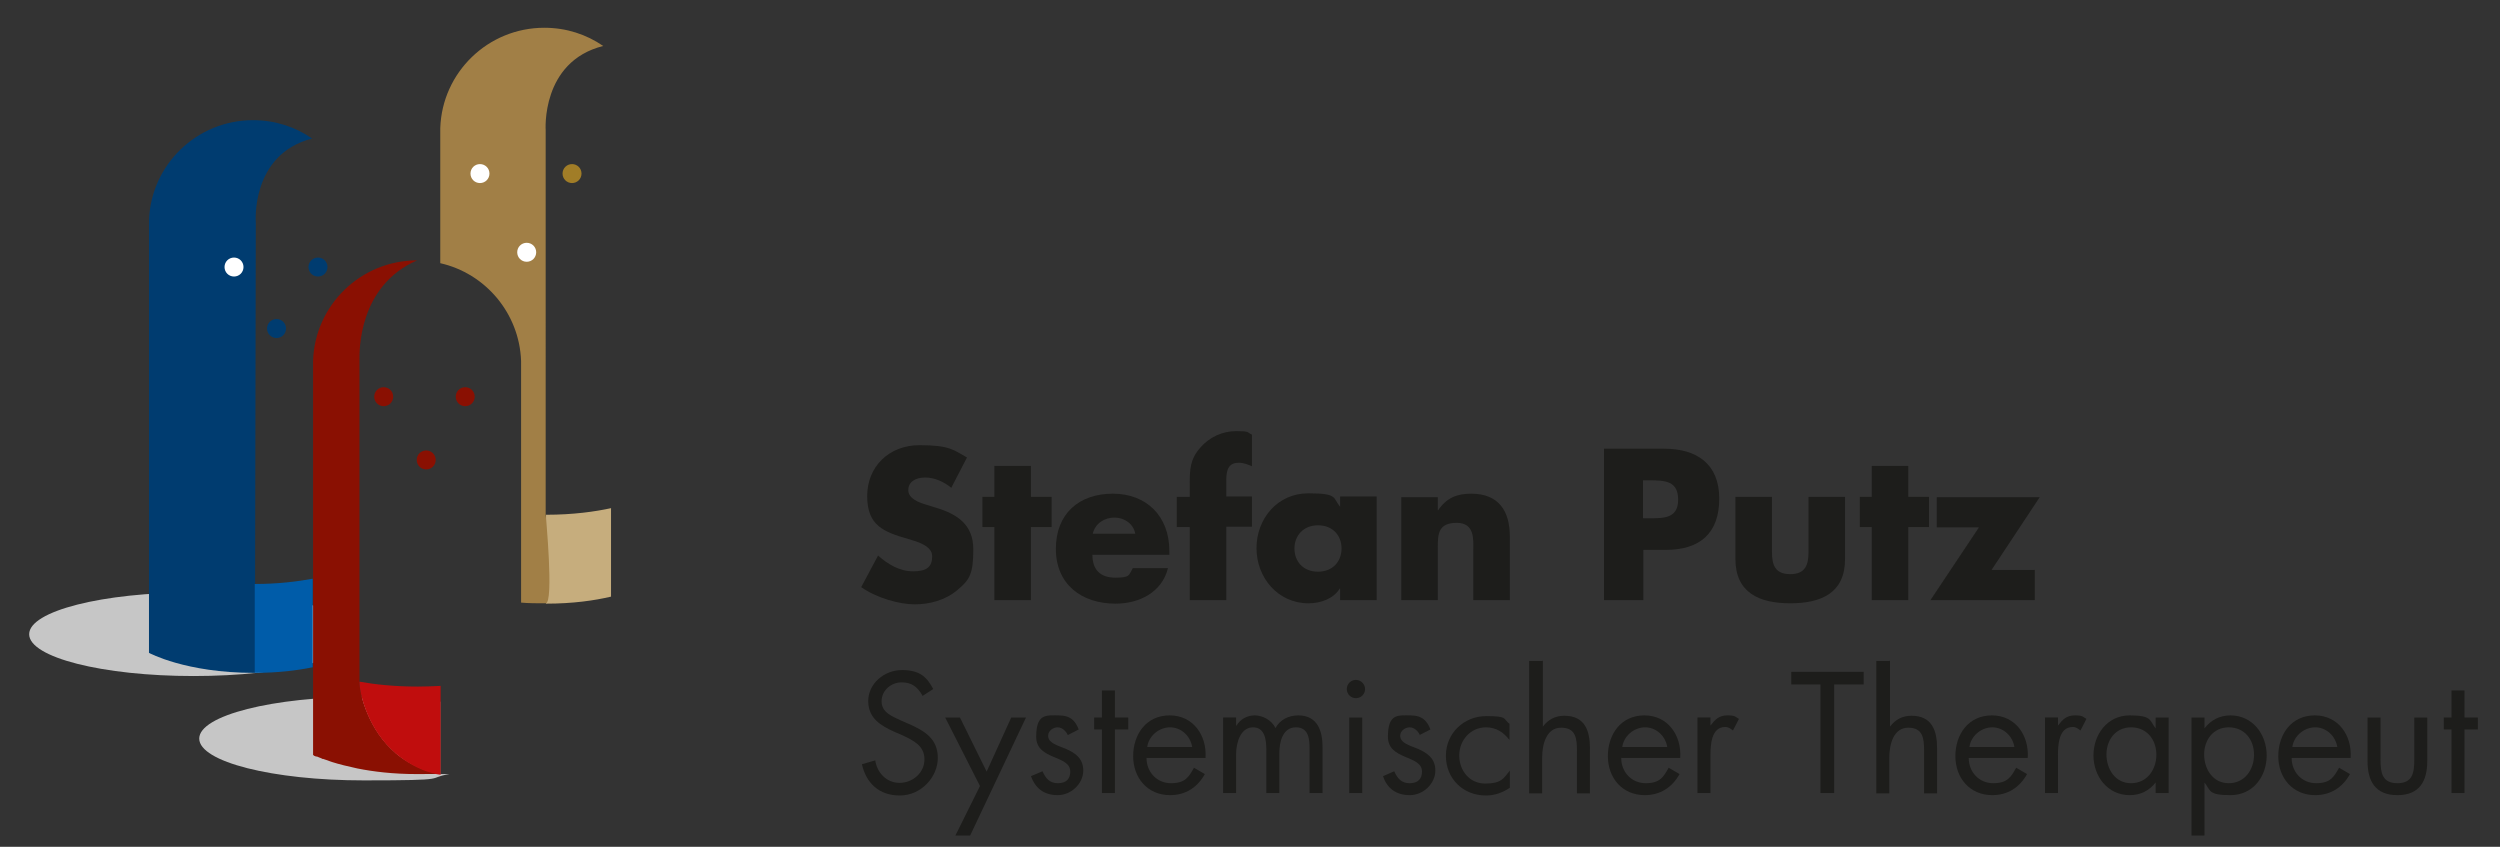 <?xml version="1.0" encoding="UTF-8"?>
<svg id="Ebene_1" xmlns="http://www.w3.org/2000/svg" version="1.1" viewBox="0 0 711.5 241">
  <rect x="0" y="0" width="711.5" height="241" fill="#333333" stroke="none"/>
  <!-- Generator: Adobe Illustrator 29.3.1, SVG Export Plug-In . SVG Version: 2.1.0 Build 151)  -->
  <defs>
    <style>
      .st0 {
        fill: #c00d0d;
      }

      .st1 {
        fill: #1d1d1b;
      }

      .st2 {
        fill: #fff;
      }

      .st3 {
        fill: #c6ad7d;
      }

      .st4 {
        fill: #8a1002;
      }

      .st5 {
        fill: #003c70;
      }

      .st6 {
        fill: #a17d27;
      }

      .st7 {
        fill: #a17f46;
      }

      .st8 {
        fill: #005ca9;
      }

      .st9 {
        fill: #c6c6c6;
      }
    </style>
  </defs>
  <g>
    <path class="st9" d="M125.3,220.4v-20.7c-6.5-.9-13.9-1.4-21.8-1.4-25.8,0-46.8,5.3-46.8,11.9s20.9,11.9,46.8,11.9,17.3-.6,24.4-1.8c-.9,0-1.7,0-2.7,0"/>
    <path class="st9" d="M8.3,180.5c0-6.6,20.9-11.9,46.8-11.9s46.8,5.3,46.8,11.9-20.9,11.9-46.8,11.9-46.8-5.3-46.8-11.9"/>
    <path class="st4" d="M132.4,115.6c-1.5,0-2.7-1.2-2.7-2.7s1.2-2.7,2.7-2.7,2.7,1.2,2.7,2.7-1.2,2.7-2.7,2.7"/>
    <path class="st4" d="M109.2,115.6c-1.5,0-2.7-1.2-2.7-2.7s1.2-2.7,2.7-2.7,2.7,1.2,2.7,2.7-1.2,2.7-2.7,2.7"/>
    <path class="st4" d="M121.3,133.6c-1.5,0-2.7-1.2-2.7-2.7s1.2-2.7,2.7-2.7,2.7,1.2,2.7,2.7-1.2,2.7-2.7,2.7"/>
    <path class="st6" d="M162.8,52.1c-1.5,0-2.7-1.2-2.7-2.7s1.2-2.7,2.7-2.7,2.7,1.2,2.7,2.7-1.2,2.7-2.7,2.7"/>
    <path class="st5" d="M90.5,78.7c-1.5,0-2.7-1.2-2.7-2.7s1.2-2.7,2.7-2.7,2.7,1.2,2.7,2.7-1.2,2.7-2.7,2.7"/>
    <path class="st5" d="M78.7,96.2c-1.5,0-2.7-1.2-2.7-2.7s1.2-2.7,2.7-2.7,2.7,1.2,2.7,2.7-1.2,2.7-2.7,2.7"/>
    <path class="st3" d="M174,144.6c-4.6,1-10.8,1.9-18.6,1.9v25.3c7.7,0,13.8-.9,18.5-2v-25.2Z"/>
    <path class="st7" d="M171.7,13.1c-4.8-3.3-10.5-5.2-16.8-5.2-16,0-29.1,12.7-29.6,28.6h0v38.4c12.8,2.9,22.5,14.2,23,27.8h0v68.8c2.1.2,4.6.2,7,.2s0-25.3,0-25.3V37.1s-1.4-19.5,16.3-24"/>
    <path class="st5" d="M88.8,39.4c-4.8-3.3-10.5-5.2-16.8-5.2-16,0-29.1,12.7-29.6,28.6h0v123s10.4,5.7,29.9,5.7.2,0,.3,0v-25.3s.2-102.8.2-102.8c0,0-1.6-19.5,16.1-24"/>
    <path class="st8" d="M89,164.7c-4.4.8-9.8,1.5-16.5,1.5v25.3c6.6,0,12.1-.7,16.5-1.6v-25.2Z"/>
    <path class="st4" d="M112.7,214.4c-7.7-6.5-10.4-16.7-10.4-20.5,0,0,0-89.2,0-91.5s-.4-21,16.4-28.3c-16,0-29.1,12.7-29.6,28.6h0v112.2s0,0,0,0c0,0,0,0,0,0,0,0,.2,0,.3.2,0,0,0,0,0,0,.1,0,.3.1.5.2,0,0,.1,0,.2,0,.2,0,.5.2.8.3,0,0,0,0,0,0,.3.1.6.2.9.4,0,0,.1,0,.2,0,.4.1.8.3,1.2.4,0,0,0,0,0,0,.4.2.9.3,1.4.5,0,0,0,0,0,0,1.9.6,4.3,1.2,7.1,1.8,4.5.9,10.1,1.6,16.9,1.6s4.4,0,6.4-.2c0,0-6.2-.5-12.7-6"/>
    <path class="st0" d="M118.9,195.4c-6.6,0-12.2-.6-16.6-1.4,0,3.7,2.6,14,10.4,20.5,6.5,5.5,12.7,6,12.7,6v-25.3c-2,.1-4.1.2-6.4.2"/>
    <path class="st2" d="M136.6,52.1c-1.5,0-2.7-1.2-2.7-2.7s1.2-2.7,2.7-2.7,2.7,1.2,2.7,2.7-1.2,2.7-2.7,2.7"/>
    <path class="st2" d="M149.9,74.5c-1.5,0-2.7-1.2-2.7-2.7s1.2-2.7,2.7-2.7,2.7,1.2,2.7,2.7-1.2,2.7-2.7,2.7"/>
    <path class="st2" d="M66.6,78.7c-1.5,0-2.7-1.2-2.7-2.7s1.2-2.7,2.7-2.7,2.7,1.2,2.7,2.7-1.2,2.7-2.7,2.7"/>
  </g>
  <g>
    <path class="st1" d="M270.7,138.8c-2.1-1.7-4.7-2.9-7.4-2.9s-4.8,1.2-4.8,3.6,3,3.5,5,4.1l2.9.9c6,1.8,10.6,4.8,10.6,11.8s-1,8.7-4.5,11.6c-3.4,2.9-7.9,4.1-12.2,4.1s-10.8-1.8-15.2-4.9l4.8-9c2.8,2.5,6.1,4.5,10,4.5s5.4-1.3,5.4-4.3-4.4-4.2-6.8-4.9c-7-2-11.7-3.8-11.7-12.2s6.2-14.5,14.9-14.5,9.7,1.4,13.5,3.5l-4.5,8.7Z"/>
    <path class="st1" d="M293.4,170.8h-10.4v-20.8h-3.4v-8.6h3.4v-8.8h10.4v8.8h5.9v8.6h-5.9v20.8Z"/>
    <path class="st1" d="M332.8,157.9h-21.9c0,4.2,2.2,6.5,6.5,6.5s3.8-.7,5-2.7h10c-1.7,6.9-8.2,10.1-14.9,10.1-9.7,0-17-5.5-17-15.6s6.7-15.7,16.2-15.7,16.1,6.3,16.1,16.3v1.1ZM323.1,151.9c-.5-2.8-3.1-4.6-5.9-4.6s-5.5,1.6-6.2,4.6h12.1Z"/>
    <path class="st1" d="M349,170.8h-10.4v-20.8h-3.7v-8.6h3.7v-3.7c0-4.1.1-7,3-10.3,2.6-3,6.3-4.7,10.2-4.7s3,.3,4.5,1v9c-1.2-.5-2.3-1-3.7-1-2.7,0-3.6,1.6-3.6,4.9v4.7h7.3v8.6h-7.3v20.8Z"/>
    <path class="st1" d="M391.8,170.8h-10.4v-3.3h-.1c-1.8,2.9-5.4,4.2-8.9,4.2-8.7,0-14.8-7.3-14.8-15.7s6-15.6,14.7-15.6,6.9,1.3,9.1,3.8v-2.9h10.4v29.3ZM368.4,156.1c0,3.7,2.5,6.6,6.7,6.6s6.7-2.9,6.7-6.6-2.5-6.6-6.7-6.6-6.7,3-6.7,6.6Z"/>
    <path class="st1" d="M409.2,145.2h.1c2.4-3.5,5.3-4.7,9.4-4.7,7.9,0,11,5,11,12.2v18.1h-10.4v-14.3c0-2.8.5-7.7-4.7-7.7s-5.4,3.1-5.4,6.8v15.2h-10.4v-29.3h10.4v3.8Z"/>
    <path class="st1" d="M456.4,127.7h17.2c9.3,0,15.7,4.3,15.7,14.2s-5.5,14.6-15.3,14.6h-6.3v14.3h-11.2v-43.1ZM467.6,147.5h1.9c4.1,0,8.1,0,8.1-5.3s-3.7-5.5-8.1-5.5h-1.9v10.8Z"/>
    <path class="st1" d="M504.3,141.4v15.7c0,3.7.9,6.3,5.2,6.3s5.2-2.6,5.2-6.3v-15.7h10.4v17.7c0,9.7-6.8,12.6-15.6,12.6s-15.6-3-15.6-12.6v-17.7h10.4Z"/>
    <path class="st1" d="M543.1,170.8h-10.4v-20.8h-3.4v-8.6h3.4v-8.8h10.4v8.8h5.9v8.6h-5.9v20.8Z"/>
    <path class="st1" d="M579.1,162.2v8.6h-29.7l13.8-20.7h-12v-8.6h29.3l-13.7,20.7h12.4Z"/>
    <path class="st1" d="M262.5,197.9c-1.4-2.4-3-3.7-5.9-3.7s-5.7,2.2-5.7,5.4,3.1,4.3,5.4,5.4l2.3,1c4.5,2,8.3,4.2,8.3,9.7s-4.8,10.7-10.8,10.7-9.6-3.6-10.8-8.9l3.8-1.1c.5,3.5,3.2,6.4,6.9,6.4s7.1-2.8,7.1-6.7-3.2-5.4-6.4-6.9l-2.1-.9c-4-1.8-7.5-3.9-7.5-8.8s4.5-8.8,9.6-8.8,7.1,2,8.9,5.4l-3.1,2Z"/>
    <path class="st1" d="M268.9,204.2h4.3l7.6,15.4,7-15.4h4.2l-15.9,33.6h-4.2l7-14.1-9.9-19.5Z"/>
    <path class="st1" d="M303.9,209.2c-.5-1.1-1.6-2.2-2.9-2.2s-2.7,1-2.7,2.4c0,2,2.5,2.7,5,3.7,2.5,1.1,5,2.6,5,6.2s-3.3,7-7.3,7-6.4-2.1-7.6-5.4l3.3-1.4c.9,2,2,3.4,4.4,3.4s3.5-1.3,3.5-3.3c0-4.8-9.7-3.2-9.7-9.9s2.9-6.1,6.4-6.1,4.8,1.7,5.7,4l-3.1,1.6Z"/>
    <path class="st1" d="M317.3,225.7h-3.7v-18.1h-2.2v-3.4h2.2v-7.7h3.7v7.7h3.8v3.4h-3.8v18.1Z"/>
    <path class="st1" d="M326.3,215.7c0,4,2.9,7.2,7,7.2s5.1-1.9,6.5-4.4l3.1,1.8c-2.1,3.8-5.5,6-9.9,6-6.4,0-10.5-4.9-10.5-11.1s3.7-11.6,10.4-11.6,10.6,5.7,10.2,12.1h-16.9ZM339.3,212.6c-.5-3.1-3.1-5.6-6.3-5.6s-6.1,2.5-6.5,5.6h12.9Z"/>
    <path class="st1" d="M351.9,206.5h0c1.1-1.8,3-2.9,5.2-2.9s4.8,1.3,5.9,3.6c1.3-2.4,3.8-3.6,6.5-3.6,5.5,0,6.9,4.5,6.9,9v13.1h-3.7v-12.5c0-2.8-.2-6.2-3.9-6.2s-4.7,4.1-4.7,7.3v11.4h-3.7v-12.2c0-2.7-.3-6.5-3.8-6.5s-4.8,4.3-4.8,7.6v11.1h-3.7v-21.5h3.7v2.3Z"/>
    <path class="st1" d="M388.5,196.1c0,1.5-1.2,2.6-2.6,2.6s-2.6-1.1-2.6-2.6,1.2-2.6,2.6-2.6,2.6,1.2,2.6,2.6ZM387.7,225.7h-3.7v-21.5h3.7v21.5Z"/>
    <path class="st1" d="M404.1,209.2c-.5-1.1-1.6-2.2-2.9-2.2s-2.7,1-2.7,2.4c0,2,2.5,2.7,5,3.7,2.5,1.1,5,2.6,5,6.2s-3.3,7-7.3,7-6.5-2.1-7.6-5.4l3.2-1.4c.9,2,2,3.4,4.4,3.4s3.5-1.3,3.5-3.3c0-4.8-9.7-3.2-9.7-9.9s2.9-6.1,6.4-6.1,4.8,1.7,5.7,4l-3.1,1.6Z"/>
    <path class="st1" d="M429.6,210.6h0c-1.7-2.2-3.8-3.6-6.7-3.6-4.4,0-7.6,3.7-7.6,8s2.9,8,7.4,8,5.2-1.4,7-3.7h0v4.9c-2.1,1.4-4.3,2.2-6.8,2.2-6.5,0-11.4-4.8-11.4-11.3s5.2-11.3,11.5-11.3,4.7.8,6.6,2.2v4.8Z"/>
    <path class="st1" d="M439.1,188v18.8h0c1.5-2,3.5-3.1,6.1-3.1,5.9,0,7.3,4.3,7.3,9.3v12.8h-3.7v-12.1c0-3.5-.3-6.6-4.5-6.6s-5.4,4.7-5.4,8.5v10.2h-3.7v-37.7h3.7Z"/>
    <path class="st1" d="M461.4,215.7c0,4,2.9,7.2,7,7.2s5.1-1.9,6.5-4.4l3.1,1.8c-2.1,3.8-5.5,6-9.9,6-6.4,0-10.5-4.9-10.5-11.1s3.7-11.6,10.4-11.6,10.6,5.7,10.2,12.1h-16.9ZM474.5,212.6c-.5-3.1-3.1-5.6-6.3-5.6s-6.1,2.5-6.5,5.6h12.9Z"/>
    <path class="st1" d="M486.8,206.5h0c1.3-1.7,2.4-2.9,4.8-2.9s2.2.4,3.3,1l-1.7,3.3c-.7-.5-1.2-1-2.2-1-4,0-4.2,5.2-4.2,8v10.8h-3.7v-21.5h3.7v2.3Z"/>
    <path class="st1" d="M521.9,225.7h-3.8v-30.9h-8.3v-3.6h20.6v3.6h-8.4v30.9Z"/>
    <path class="st1" d="M537.9,188v18.8h0c1.5-2,3.5-3.1,6.1-3.1,5.9,0,7.3,4.3,7.3,9.3v12.8h-3.7v-12.1c0-3.5-.3-6.6-4.5-6.6s-5.4,4.7-5.4,8.5v10.2h-3.7v-37.7h3.7Z"/>
    <path class="st1" d="M560.3,215.7c0,4,2.9,7.2,7,7.2s5.1-1.9,6.5-4.4l3.1,1.8c-2.1,3.8-5.5,6-9.9,6-6.4,0-10.5-4.9-10.5-11.1s3.7-11.6,10.4-11.6,10.6,5.7,10.2,12.1h-16.9ZM573.3,212.6c-.5-3.1-3.1-5.6-6.3-5.6s-6.1,2.5-6.5,5.6h12.9Z"/>
    <path class="st1" d="M585.7,206.5h0c1.3-1.7,2.4-2.9,4.8-2.9s2.2.4,3.3,1l-1.7,3.3c-.7-.5-1.2-1-2.2-1-4,0-4.2,5.2-4.2,8v10.8h-3.7v-21.5h3.7v2.3Z"/>
    <path class="st1" d="M617.2,225.7h-3.7v-3h0c-1.9,2.4-4.4,3.6-7.4,3.6-6.3,0-10.3-5.4-10.3-11.3s3.9-11.4,10.3-11.4,5.6,1.4,7.4,3.7h0v-3.1h3.7v21.5ZM599.5,214.7c0,4.2,2.5,8.2,7,8.2s7.2-3.8,7.2-8.1-2.7-7.8-7.2-7.8-7,3.7-7,7.7Z"/>
    <path class="st1" d="M627.4,207.3h0c1.8-2.4,4.4-3.7,7.4-3.7,6.3,0,10.3,5.4,10.3,11.4s-3.9,11.3-10.3,11.3-5.6-1.3-7.4-3.6h0v15.1h-3.7v-33.6h3.7v3.1ZM627.3,214.7c0,4.2,2.5,8.2,7,8.2s7.2-3.8,7.2-8.1-2.7-7.8-7.2-7.8-7,3.7-7,7.7Z"/>
    <path class="st1" d="M652.2,215.7c0,4,2.9,7.2,7,7.2s5.1-1.9,6.5-4.4l3.1,1.8c-2.1,3.8-5.5,6-9.9,6-6.4,0-10.5-4.9-10.5-11.1s3.7-11.6,10.4-11.6,10.6,5.7,10.2,12.1h-16.9ZM665.2,212.6c-.5-3.1-3.1-5.6-6.3-5.6s-6.1,2.5-6.5,5.6h12.9Z"/>
    <path class="st1" d="M677.5,216.2c0,3.6.4,6.7,4.8,6.7s4.8-3.1,4.8-6.7v-12h3.7v12.4c0,5.7-2.2,9.7-8.5,9.7s-8.5-4-8.5-9.7v-12.4h3.7v12Z"/>
    <path class="st1" d="M701.4,225.7h-3.7v-18.1h-2.2v-3.4h2.2v-7.7h3.7v7.7h3.8v3.4h-3.8v18.1Z"/>
  </g>
</svg>